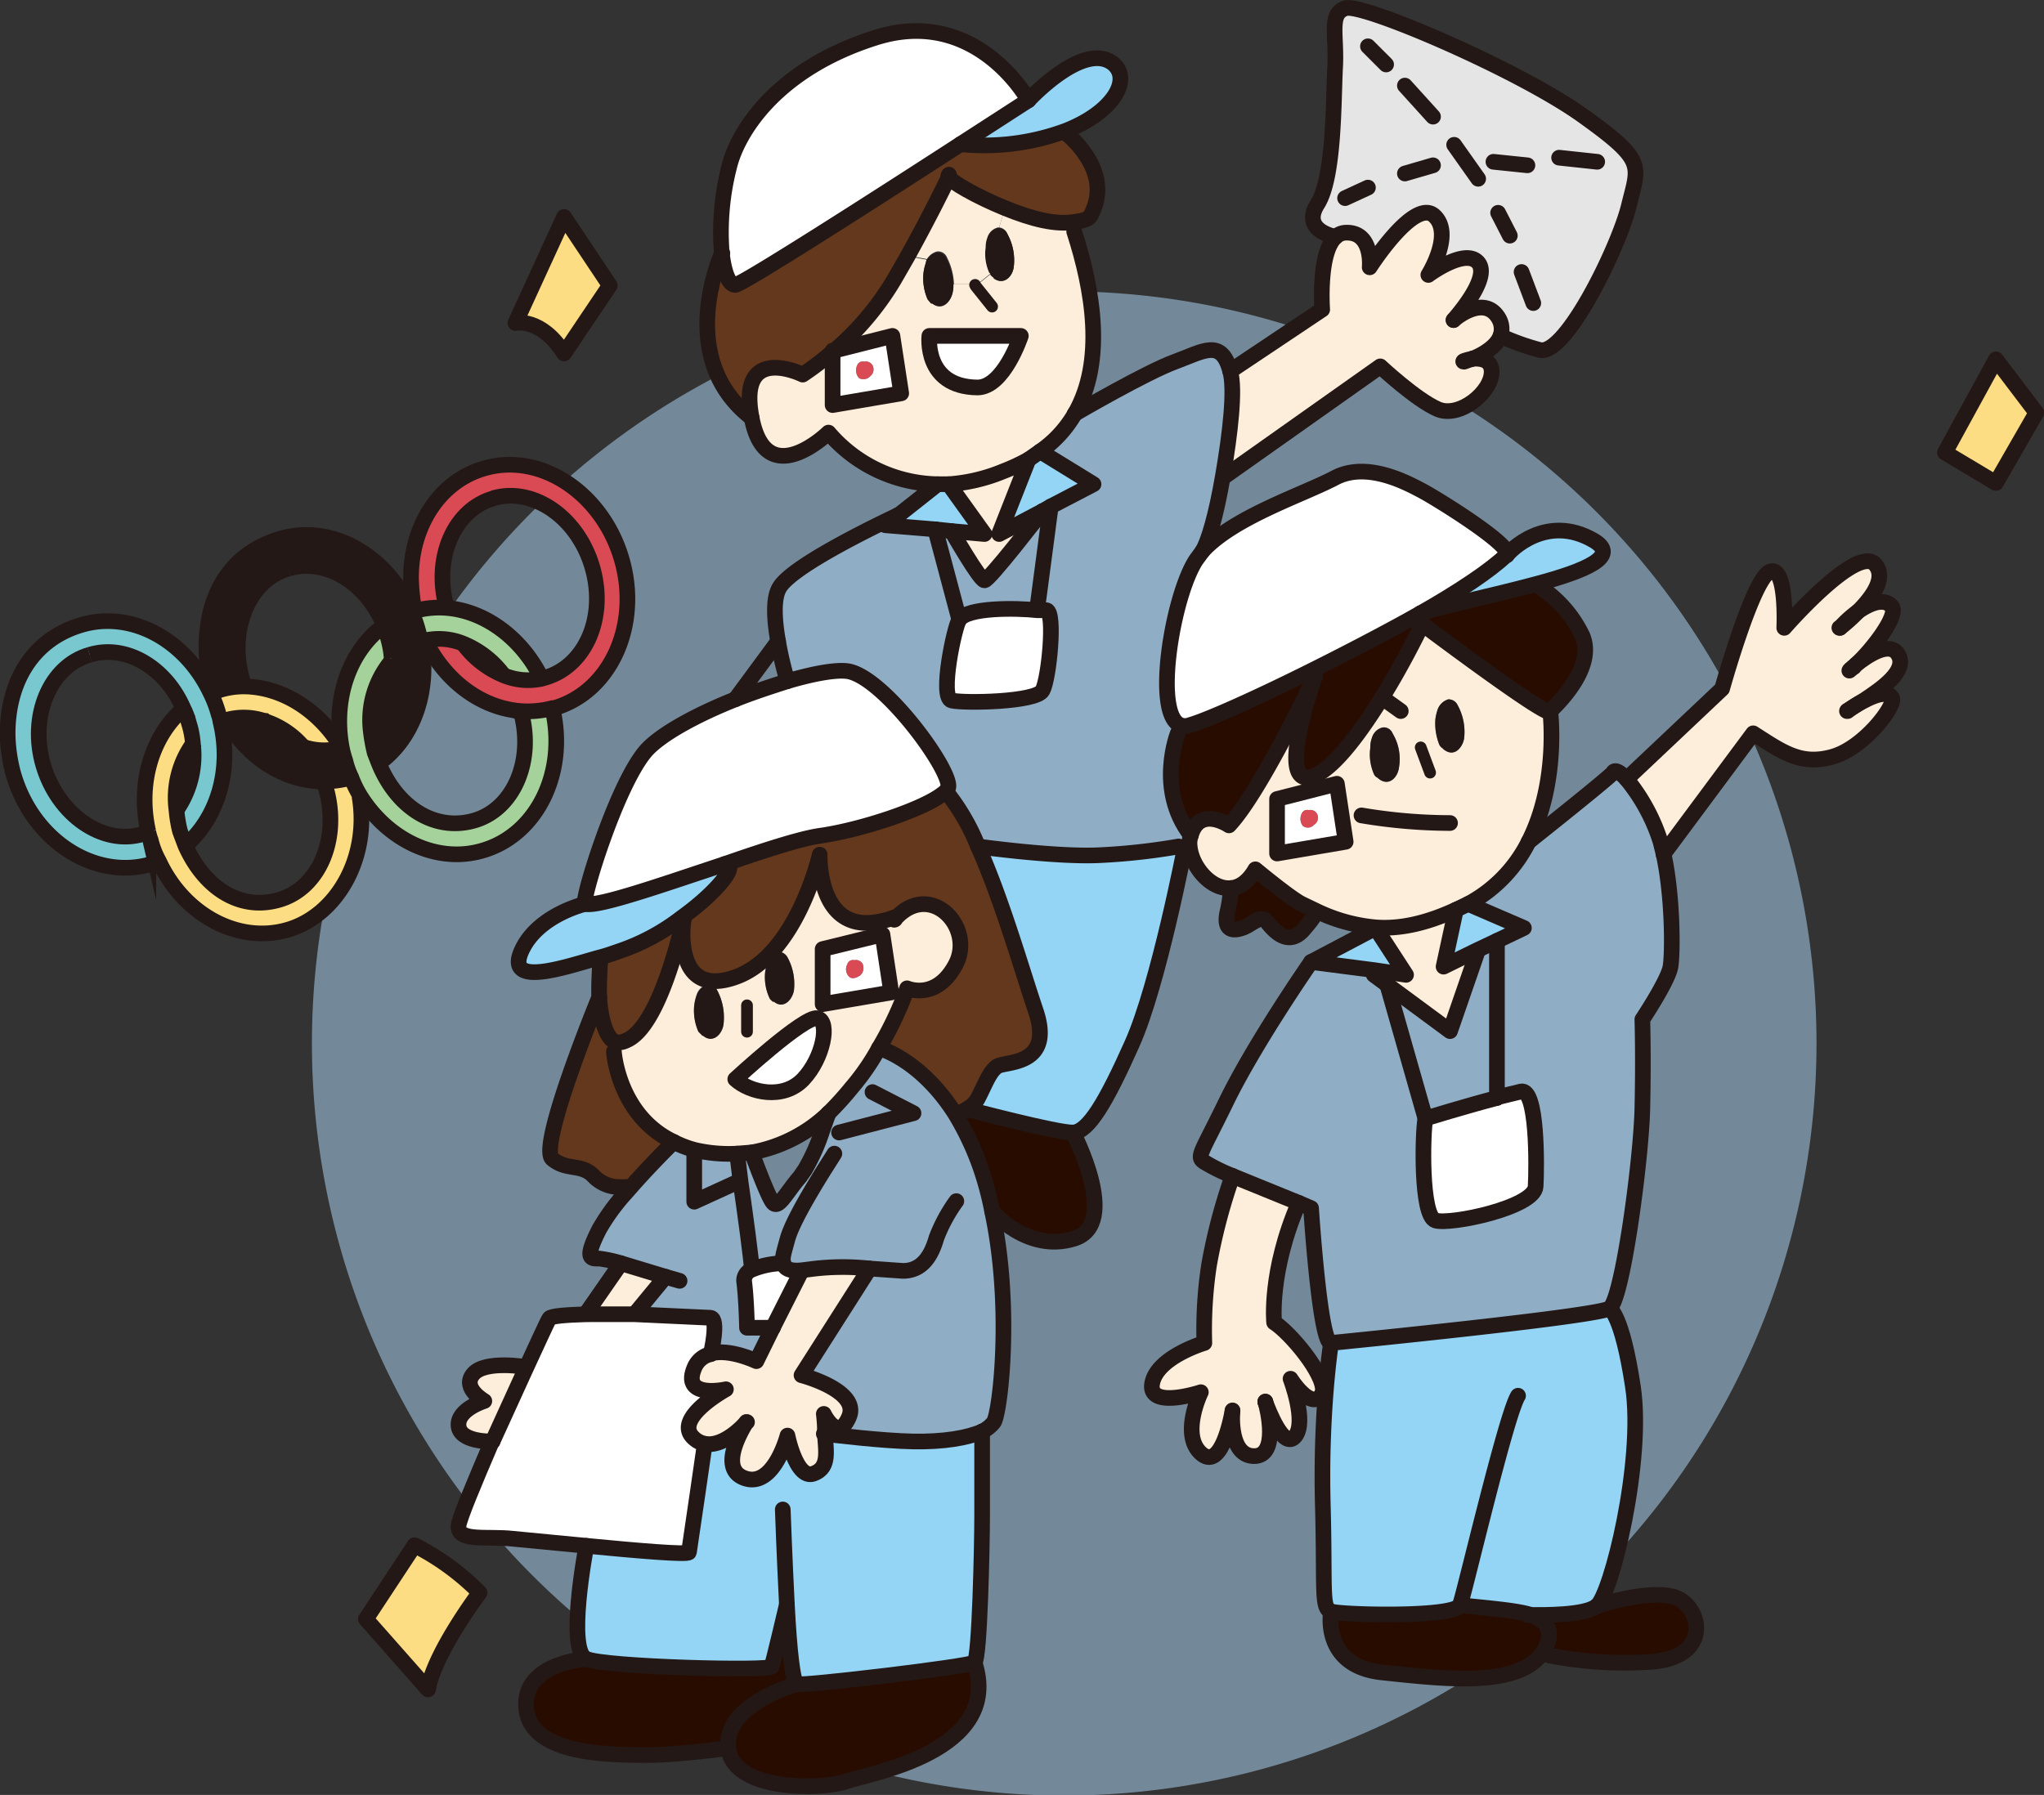 <svg xmlns="http://www.w3.org/2000/svg" viewBox="0 0 348.6 306.2">
  <rect x="0" y="0" width="348.6" height="306.2" fill="#333333" stroke="none"/>
  <defs>
    <style>
      .cls-1, .cls-6 {
        fill: #8faec6;
      }

      .cls-1 {
        opacity: 0.7;
      }

      .cls-2, .cls-3 {
        fill: #fddd83;
      }

      .cls-13, .cls-14, .cls-17, .cls-2 {
        stroke: #231815;
      }

      .cls-13, .cls-14, .cls-2 {
        stroke-linecap: round;
        stroke-linejoin: round;
      }

      .cls-13, .cls-17, .cls-2 {
        stroke-width: 2.67px;
      }

      .cls-4 {
        fill: #fdeddb;
      }

      .cls-5 {
        fill: #290c00;
      }

      .cls-7 {
        fill: #94d4f5;
      }

      .cls-8 {
        fill: #e5e5e6;
      }

      .cls-9 {
        fill: #fff;
      }

      .cls-10 {
        fill: #231815;
      }

      .cls-11 {
        fill: #da4a54;
      }

      .cls-12 {
        fill: #63381c;
      }

      .cls-13, .cls-14, .cls-17 {
        fill: none;
      }

      .cls-14 {
        stroke-width: 2px;
      }

      .cls-15 {
        fill: #a5d29b;
      }

      .cls-16 {
        fill: #79c8d0;
      }

      .cls-17 {
        stroke-miterlimit: 10;
      }
    </style>
  </defs>
  <g id="レイヤー_2" data-name="レイヤー 2">
    <g id="ボタン">
      <g>
        <path class="cls-1" d="M309.8,177.9A128.3,128.3,0,1,1,181.5,49.7,128.3,128.3,0,0,1,309.8,177.9Z"/>
        <g>
          <path class="cls-2" d="M96.2,37,87.9,55.1s4.4-1,8.3,5.2L104,48.7Z"/>
          <path class="cls-2" d="M70.7,263.6a43,43,0,0,1,11.1,8.1s-7.7,10.2-8.8,16.5l-10.6-12Z"/>
          <g>
            <g>
              <polygon class="cls-3" points="340.4 61.3 347.3 70.4 340.4 82.4 331.7 77.2 340.4 61.3"/>
              <path class="cls-4" d="M313.8,107.1a28.8,28.8,0,0,0,3.1-2.8c1.9-1.3,4.3-2.4,5.7-.9s-3.6,7.8-6.1,10l-.4.4c.2-.1.3-.3.4-.4,1.9-1.5,5.9-4.3,7.3-1.6s-2.8,5.6-5.8,7.6a15.2,15.2,0,0,0-2.9,1.8l2.9-1.8c1.9-1,4.1-1.7,4.7-.4s-4.8,8.5-10.2,10-8.5-.8-13.5-4l-15.3,20.6-.5-2a32.1,32.1,0,0,0-5.8-10.7l16.3-15.4s5.3-19,8.2-20,2.4,9.6,2.4,9.6S317,92.5,319.9,96.4c1.8,2.3-.7,5.6-3,7.9A19.9,19.9,0,0,0,313.8,107.1Zm1.8,7.1.5-.4Z"/>
              <path class="cls-5" d="M286.6,272.9c3.8,2.3,4.8,10-5.2,10.6a66,66,0,0,1-17.2-1.1h-1.4a3.8,3.8,0,0,0,.9-1.5c1.3-2.8-.1-4.4-2.6-5.3,2.2,0,9.1.1,11.2-1.5h0C272.8,273.8,282.8,270.6,286.6,272.9Z"/>
              <path class="cls-6" d="M283.7,145.6c1.6,7.2,1.4,17,1.2,19.3s-4.8,9-4.8,9,.1,6.3,0,15.2-3.5,32.7-5.6,34.1-45.7,5.8-47.5,5.9-3.4-23-3.4-23l-2.1-.9-11.3-4.6a31.6,31.6,0,0,1-4-1.9c-2.4-1.4-1.9-.6,2.9-10.7s14.5-23.9,14.5-23.9l10.8,1.4v.8l2.3,1.7,6.5,22.8c-.5,2.5-.8,16.6,1.7,17.4s16.9-2.2,17.1-5.8.3-16.8-2.5-16.2l-4.1,1V160.5l4.6-2.2-9.5-4.1a24.4,24.4,0,0,0,10.3-10.6s13.6-10.1,14.4-11.8,1.2-.1,2.3,1.1a32.1,32.1,0,0,1,5.8,10.7Z"/>
              <path class="cls-7" d="M249,273.8c-.8,2.2-20.3,1.7-22,1.1s-1-3.7-1.4-18.3a185.9,185.9,0,0,1,.5-19.2c.4-5,.9-8.3.9-8.3,1.8-.1,45.3-4.5,47.5-5.9,0,0,2.1.8,4,13.4s-3.7,35.5-6.2,37.4h0c-2.1,1.6-9,1.5-11.2,1.5C257.2,273.9,250.8,274.1,249,273.8Z"/>
              <path class="cls-8" d="M269.9,19.7c10.9,7.8,9.6,8.4,7.9,15.4S267,60.8,262.6,59.7a41.2,41.2,0,0,1-6.7-2.4,3.6,3.6,0,0,0-.3-3c-2.4-4.1-7.3-.1-7.7.3s6.3-7.2,4.2-9.8-8.5,2.1-8.5,2.1,4.4-7,1-10.1-11,8.8-11,8.8.6-6.2-4.2-5.9a2.6,2.6,0,0,0-1.6.7s-6-1-3.1-5.6,2.7-17.7,3-23.3-1.1-9.2,1.8-10.1S259,11.9,269.9,19.7Z"/>
              <path class="cls-7" d="M271.8,92.2c4.6,2.7-1.5,5.2-9.7,7.4s-15.3,3.6-19.8,5c6.5-3.7,11.9-7.3,14.6-9.9h.1C257.5,94,263.7,87.5,271.8,92.2Z"/>
              <path class="cls-5" d="M270,108.5c2.3,5.6-4.8,12.1-5.6,12.9s-21.8-15-21.8-15v.2l-2.7-.6,2.5-1.4h0c4.5-1.4,12.9-3.1,19.8-5v.2A20.6,20.6,0,0,1,270,108.5Z"/>
              <path class="cls-4" d="M235.7,119c3.5-5.7,6.2-11.2,6.8-12.4v-.2s21,15.8,21.8,15,1.5,12-3.7,22.2a24.4,24.4,0,0,1-10.3,10.6l-2.1,1c-5.4,2.5-9.9,3.3-13.7,3a29.2,29.2,0,0,1-10.3-2.9l-2.3-1.1c-2-1-7.9-5.9-7.9-5.9-1.2,2.1-2.7,3.1-4.2,3.2h0c-3.4.3-6.7-3.7-7-7.1a4,4,0,0,1,.2-1.9c1.5-5.1,6.5-1.7,6.5-1.7,5.2-5.5,14-24,14.7-25.5-.6,1.6-7,20.1,0,17C227.8,130.7,232.1,124.8,235.7,119Zm14,7a9.5,9.5,0,0,0-1.1-5.7,1.7,1.7,0,0,0-1.6-1,2.8,2.8,0,0,0-1.8,1.7,8.5,8.5,0,0,0-.4,1.7,9.7,9.7,0,0,0,.7,4.4,1.7,1.7,0,0,0,.6.6c.1.1.1.2.2.2C248,129.2,249.4,127.6,249.7,126Zm-11.1,4.9a8.5,8.5,0,0,0-1.1-5.8,1.6,1.6,0,0,0-1.7-1,2.5,2.5,0,0,0-1.8,1.7,4.8,4.8,0,0,0-.3,1.8,8.3,8.3,0,0,0,.6,4.4,1.2,1.2,0,0,0,.7.7c0,.1.1.1.2.2C236.9,134.2,238.4,132.6,238.6,130.9Zm-9.1,12.7-1.5-9.9-10.2,2.6v9.3Z"/>
              <path class="cls-5" d="M261.1,275.5c2.5.9,3.9,2.5,2.6,5.3a3.8,3.8,0,0,1-.9,1.5c-4.4,5.6-17.5,4-27.1,3s-8.7-10.4-8.7-10.4c1.7.6,21.2,1.1,22-1.1C250.8,274.1,257.2,273.9,261.1,275.5Z"/>
              <path class="cls-9" d="M259.4,186.2c2.8-.6,2.6,12.7,2.5,16.2s-14.6,6.6-17.1,5.8-2.2-14.9-1.7-17.4c0,0,7.2-2.2,12.2-3.5h0Z"/>
              <path class="cls-7" d="M259.9,158.3l-4.6,2.2-3.4,1.6-5.7,2.8,2.1-9.7,2.1-1Z"/>
              <path class="cls-9" d="M242.5,83.7c2.3,1.2,15.6,9.4,14.5,11h-.1c-2.7,2.6-8.1,6.2-14.6,9.9h0l-2.5,1.4c-5.1,2.8-10.7,5.7-15.9,8.3-9.6,4.8-18.1,8.6-21,9.4a2.2,2.2,0,0,1-1.6,0c-4.7-1.9-1.3-22.1,2.7-28.2l1.1-1.5c5.3-5.8,17.6-9.7,22.6-12.5S240.2,82.4,242.5,83.7Z"/>
              <path class="cls-4" d="M251.1,61.2c-1.1.2-1.9.5-1.4.5Zm-3.2-6.6c.4-.4,5.3-4.4,7.7-.3a3.6,3.6,0,0,1,.3,3c-.7,1.9-3.2,3.3-4.8,3.9,1.4-.1,3.2.1,3.3,2.1.1,3.6-5.5,8.1-9.2,6.5s-9.8-7.3-9.8-7.3L209.1,81.1h-.5c1.2-7,2.1-14.6,1.2-17.7l15.7-10.5s-.7-9.7,2.3-12.4a2.6,2.6,0,0,1,1.6-.7c4.8-.3,4.2,5.9,4.2,5.9s7.6-11.9,11-8.8-1,10.1-1,10.1,6.3-4.7,8.5-2.1S248.3,54.1,247.9,54.6Z"/>
              <path class="cls-6" d="M255.3,160.5v26.7h0c-5,1.3-12.2,3.5-12.2,3.5L236.6,168l10.7,7.9,4.7-13.6v-.2Z"/>
              <path class="cls-4" d="M251.9,162.1v.2l-4.7,13.6L236.6,168l-2.3-1.7v-.8l5.4.8-5.2-8h0c3.8.3,8.3-.5,13.7-3l-2.1,9.7Z"/>
              <path class="cls-10" d="M248.6,120.3a9.5,9.5,0,0,1,1.1,5.7c-.3,1.6-1.7,3.2-3.4,1.9-.1,0-.1-.1-.2-.2a1.7,1.7,0,0,1-.6-.6,9.7,9.7,0,0,1-.7-4.4,8.5,8.5,0,0,1,.4-1.7,2.8,2.8,0,0,1,1.8-1.7A1.7,1.7,0,0,1,248.6,120.3Z"/>
              <path class="cls-5" d="M224.3,115.2l-.4-.9c5.2-2.6,10.8-5.5,15.9-8.3l2.7.6c-.6,1.2-3.3,6.7-6.8,12.4s-7.9,11.7-11.4,13.3c-7,3.1-.6-15.4,0-17Z"/>
              <polygon class="cls-7" points="234.6 158.3 239.8 166.3 234.4 165.5 223.6 164.1 234.6 158.3"/>
              <path class="cls-10" d="M237.5,125.1a8.5,8.5,0,0,1,1.1,5.8c-.2,1.7-1.7,3.3-3.4,2-.1-.1-.2-.1-.2-.2a1.2,1.2,0,0,1-.7-.7,8.3,8.3,0,0,1-.6-4.4,4.8,4.8,0,0,1,.3-1.8,2.5,2.5,0,0,1,1.8-1.7A1.6,1.6,0,0,1,237.5,125.1Z"/>
              <path class="cls-9" d="M228,133.7l1.5,9.9-11.7,2v-9.3Zm-3.9,7a1.4,1.4,0,0,0,.5-1.9,1.3,1.3,0,0,0-1.4-.6,1,1,0,0,0-1.2.6,2,2,0,0,0,.2,2.1A1.4,1.4,0,0,0,224.1,140.7Z"/>
              <path class="cls-4" d="M215.8,239.1Zm0,.1c.4,1.3,2.3,9.3-1.9,9.3s-3.8-6.9-3.7-7.8c-.2,1-2,10.3-5.4,7.2s0-10.4,0-10.4-9,3-8.3-1.5,8.9-6.9,8.9-6.9a73.2,73.2,0,0,1,.8-13.3,96.6,96.6,0,0,1,4-15.2l11.3,4.6c-5.1,11.8-4.2,20.4-4.2,20.4,2.7,1.7,8.7,8.8,8.3,11.8l-.3.7c-1.9,2.4-5.2-2.9-5.2-2.9s3,7,.8,9.8S216.3,240.4,215.8,239.2Z"/>
              <path class="cls-11" d="M224.6,138.8a1.4,1.4,0,0,1-.5,1.9,1.4,1.4,0,0,1-1.9.2,2,2,0,0,1-.2-2.1,1,1,0,0,1,1.2-.6A1.3,1.3,0,0,1,224.6,138.8Z"/>
              <path class="cls-5" d="M224.3,115.2h0c-.7,1.5-9.5,20-14.7,25.5,0,0-5-3.4-6.5,1.7-6.1-7.9-2.2-17.5-2.2-17.5l.4-1.3a2.2,2.2,0,0,0,1.6,0c2.9-.8,11.4-4.6,21-9.4Z"/>
              <path class="cls-5" d="M224.1,155.7c.1.1.2.6-1.8,2.9s-5.1.1-6.2-1.3-2.5.3-4.2,1-3.2.4-2.6-2.6a21.6,21.6,0,0,0,.6-4.2h0c1.5-.1,3-1.1,4.2-3.2,0,0,5.9,4.9,7.9,5.9l2.3,1.1Z"/>
              <path class="cls-6" d="M209.8,63.3c.9,3.1,0,10.7-1.2,17.7s-2.5,11.3-3.5,13h0L204,95.5c-4,6.1-7.4,26.3-2.7,28.2l-.4,1.3s-3.9,9.6,2.2,17.5a4,4,0,0,0-.2,1.9H201a107.8,107.8,0,0,1-13.8,1.5c-7.5.3-20.4-1.5-20.4-1.5a36.6,36.6,0,0,0-5-8.8l-1-.2a2.6,2.6,0,0,0,.9-1c.9-2.6-10.9-18.9-17.1-19.9-2-.3-5.9.4-10.3,1.7a57.4,57.4,0,0,1-1.6-6.8c-.6-3.4-.9-7.2.2-9.1,2.2-4,19.2-11.9,20.2-12.4L151,89.6l8.5.7h0l4.1,15.4c-.8,1.1-3.4,13.3-1.3,13.8s14.4.3,15.5-1.7,2.2-13.3.7-13.7h-1.6v-.2l2.3-17.4,7.3-3.8L177.4,77a19.8,19.8,0,0,0,5.9-6.4h0c.5-.3,12.2-7.1,17.1-8.9S208.3,57.7,209.8,63.3Z"/>
              <path class="cls-7" d="M201,144.4h1.1s-4.5,23.5-9,33.6-7.5,15.1-10.1,15.2-18.1-4-18.1-4a4.8,4.8,0,0,0,1.8-1.7c1.2-2.2,2-4.7,3.4-5.6s9.8,0,6.5-9.6c-2.3-6.8-5.8-19-9.8-27.9,0,0,12.9,1.8,20.4,1.5A107.8,107.8,0,0,0,201,144.4Z"/>
              <path class="cls-7" d="M189.9,10.9c3.1,2.7,0,8.2-8.1,11.4a40.2,40.2,0,0,1-18,2.3l11.6-7.5S184.9,6.8,189.9,10.9Z"/>
              <path class="cls-12" d="M182,22.9s7.4,5.8,4.5,12.8c-.6,1.4-1.8,2-3.5,2.2s-7.5-.8-11.6-2.4-9.2-4.5-9.6-5.3.1-.5,0-.3a.2.2,0,0,0,0,.3c-.6,1.3-3.4,7-7,13.5l-2.3,4a48.2,48.2,0,0,1-10.2,12.1H142V60a49.1,49.1,0,0,1-5.1,3.9s-11.2-5.4-8.7,7.4c-13.1-10.1-5.3-27.5-5.1-28.1.4,3.3,1.2,5.4,2.3,5.4s23.9-14.6,38.4-24a40.2,40.2,0,0,0,18-2.3Z"/>
              <path class="cls-7" d="M186.5,82.6l-7.3,3.8-1.4.8h0l-7.4,3.9,5-12.7,2-1.4Z"/>
              <path class="cls-5" d="M183,193.2s8.2,15.6.2,18.1-14-4.7-14-4.7a54.2,54.2,0,0,0-1.9-7.2,48.6,48.6,0,0,0-4.4-9.4h.2a4.5,4.5,0,0,0,1.8-.7S180.3,193.4,183,193.2Z"/>
              <path class="cls-4" d="M166.4,48.8l2.5-2a1.2,1.2,0,0,0,.5.5c0,.1.1.1.1.2,1.7,1.2,3.2-.3,3.4-2a9.3,9.3,0,0,0-1.1-5.6,1.7,1.7,0,0,0-1.4-1.1l1-3.3c4.1,1.6,8.6,2.8,11.6,2.4l.2,1.6c3.2,9.9,5.3,22.1.1,31.1h0a19.8,19.8,0,0,1-5.9,6.4l-2,1.4a34.5,34.5,0,0,1-4.3,2,29.6,29.6,0,0,1-9.3,2.2h-1.9a25,25,0,0,1-18.6-8.8s-10.6,10.4-13.1-2.5,8.7-7.4,8.7-7.4A49.1,49.1,0,0,0,142,60v9.1l11.7-2-1.5-9.8-9.9,2.5a48.2,48.2,0,0,0,10.2-12.1l2.3-4,3.2.6c0,.2-.1.3-.1.5a8.5,8.5,0,0,0-.4,1.7,8.9,8.9,0,0,0,.7,4.5l.6.7h.2c1.7,1.3,3.2-.3,3.5-2a4.9,4.9,0,0,0,.1-1.2h3.7Zm7.7,8.5H158.5s-1,8.7,8.2,8.8C171.2,66.1,174.1,57.3,174.1,57.3Z"/>
              <path class="cls-6" d="M177.8,87.2l1.4-.8-2.3,17.4v.2c-3.6-.3-11.9-.4-13.3,1.7l-4.1-15.4,2.8.3s4.8,8.4,5.6,8.4,9.5-11.3,9.9-11.8Z"/>
              <path class="cls-9" d="M178.5,104.1c1.5.4.4,11.7-.7,13.7s-13.3,2.2-15.5,1.7.5-12.7,1.3-13.8,9.7-2,13.3-1.7Z"/>
              <path class="cls-4" d="M170.4,91.1l7.4-3.9c-.4.5-9.1,11.8-9.9,11.8s-5.6-8.4-5.6-8.4l5.6.5-6.1-8.5h0a29.6,29.6,0,0,0,9.3-2.2,34.5,34.5,0,0,0,4.3-2Z"/>
              <path class="cls-12" d="M176.6,172.3c3.3,9.6-5.1,8.7-6.5,9.6s-2.2,3.4-3.4,5.6a4.8,4.8,0,0,1-1.8,1.7,4.5,4.5,0,0,1-1.8.7h-.2c-6-9.4-13-11.2-13-11.2a60.3,60.3,0,0,0,4.3-8.8l.5-1.4s4.8,2.3,8.3-4.1-4.3-14.4-10.3-7.8h-.2a13.6,13.6,0,0,1-2.5.7c-10.7,2.2-10.2-11.4-10.2-11.4s-3.5,17.2-14.4,20.9-9-9-8.8-9.9h0l-.3-.3c6-4.3,9.9-9.2,7.3-9.1,6.6-2.3,12.8-4.3,16.1-4.8,7.2-1,17.9-4.6,21.1-7.2l1,.2a36.6,36.6,0,0,1,5,8.8C170.8,153.3,174.3,165.5,176.6,172.3Z"/>
              <path class="cls-9" d="M158.5,57.3h15.6s-2.9,8.8-7.4,8.8C157.5,66,158.5,57.3,158.5,57.3Z"/>
              <path class="cls-10" d="M171.8,39.9a9.3,9.3,0,0,1,1.1,5.6c-.2,1.7-1.7,3.2-3.4,2,0-.1-.1-.1-.1-.2a1.2,1.2,0,0,1-.5-.5l-.2-.2a7.9,7.9,0,0,1-.6-4.3,4.7,4.7,0,0,1,.3-1.7,2.5,2.5,0,0,1,1.8-1.7h.2A1.7,1.7,0,0,1,171.8,39.9Z"/>
              <path class="cls-4" d="M171.4,35.5l-1,3.3h-.2a2.5,2.5,0,0,0-1.8,1.7,4.7,4.7,0,0,0-.3,1.7,7.9,7.9,0,0,0,.6,4.3l.2.2-2.5,2v-.2h-3.7a10.9,10.9,0,0,0-1.2-4.6,1.6,1.6,0,0,0-1.7-1,2.8,2.8,0,0,0-1.7,1.3l-3.2-.6c3.6-6.5,6.4-12.2,7-13.5C162.2,31,166.5,33.5,171.4,35.5Z"/>
              <path class="cls-6" d="M148.3,216.4a41.9,41.9,0,0,0-10,.1l-1.6.2c-2,.2-2.9-.2-3.1-1.2s.1-2.2.7-4.1,4-8.2,6.1-11.6l-3.1-.3a34,34,0,0,0,2.9-6.5l2.9.2,12.7-3.3-7-3.6-3.6-.7a39.6,39.6,0,0,0,4.7-6.8s7,1.8,13,11.2a48.6,48.6,0,0,1,4.4,9.4,54.2,54.2,0,0,1,1.9,7.2c3.5,16.3,1.4,34.2.3,36a5.6,5.6,0,0,1-2,1.6h0c-2.5,1.1-6.6,1.8-11.8,1.7s-13.6-1.1-15-1.3a28.6,28.6,0,0,0-.2-3.4s2.4,5,4.3.5-8.1-7.1-8.1-7.1Z"/>
              <path class="cls-7" d="M161.8,82.6l6.1,8.5-5.6-.5-2.8-.3h0l-8.5-.7,2.1-1.7h.1l6.7-5.3h1.9Z"/>
              <path class="cls-7" d="M134.2,273.7s-2.3,9.9-2.6,10.6-28.1,0-31.6-1.3-.1-18.7,0-19.3c8.3.8,17.4,1.6,17.5,1.1s2.7-18.5,2.7-18.5c3.3.6,6.8-3.3,7.1-3.7s-5.1,8-.2,9.6,7.2-7.3,7.2-7.3,1.5,7.5,4.4,6.5,2.1-4,2-6.8c1.4.2,8.4,1.1,15,1.3s9.3-.6,11.8-1.7v14.4c0,4.8-.4,24.2-1.3,25s-28.7,4.5-30.3,3.7S134.6,280.5,134.2,273.7Z"/>
              <path class="cls-5" d="M166.2,283.6c5,15.3-18,18.9-21.9,20.3s-19.4,1.7-20.1-5.7,11.7-10.9,11.7-10.9C137.5,288.1,165.3,284.3,166.2,283.6Z"/>
              <path class="cls-9" d="M123.1,43.2a44.9,44.9,0,0,1,1.3-14.9c1.4-5.6,7.9-16.6,25-21.9s26,10.7,26,10.7l-11.6,7.5c-14.5,9.4-36.7,24-38.4,24S123.5,46.5,123.1,43.2Z"/>
              <path class="cls-4" d="M152.7,156.7c6-6.6,13.6,1.5,10.3,7.8s-8.3,4.1-8.3,4.1l-.5,1.4-2.2-.7-1.5-9.9h0l-.5-2.1a13.6,13.6,0,0,0,2.5-.7Z"/>
              <path class="cls-10" d="M162.6,48.6a4.9,4.9,0,0,1-.1,1.2c-.3,1.7-1.8,3.3-3.5,2h-.2l-.6-.7a8.9,8.9,0,0,1-.7-4.5,8.5,8.5,0,0,1,.4-1.7c0-.2.1-.3.1-.5a2.8,2.8,0,0,1,1.7-1.3,1.6,1.6,0,0,1,1.7,1A10.9,10.9,0,0,1,162.6,48.6Z"/>
              <path class="cls-9" d="M125.4,119.3c3-1.2,6.1-2.2,8.9-3.1,4.4-1.3,8.3-2,10.3-1.7,6.2,1,18,17.3,17.1,19.9a2.6,2.6,0,0,1-.9,1c-3.2,2.6-13.9,6.2-21.1,7.2-3.3.5-9.5,2.5-16.1,4.8-10.3,3.4-21.6,7.4-23.8,6.8s5.1-19.6,10.1-25.8C112.2,125.5,118.6,122,125.4,119.3Z"/>
              <path class="cls-6" d="M155.8,189.9l-12.7,3.3-2.9-.2,1.1-3.1h0a52.2,52.2,0,0,0,3.9-4.3l3.6.7Z"/>
              <path class="cls-4" d="M152,169.3l2.2.7a60.3,60.3,0,0,1-4.3,8.8,39.6,39.6,0,0,1-4.7,6.8,52.2,52.2,0,0,1-3.9,4.3h0a25.4,25.4,0,0,1-13.1,6.7l-2.5.2a25.8,25.8,0,0,1-7.1-.6,17.8,17.8,0,0,1-3.7-1.4c-9.5-4.5-10.2-15.4-10.2-15.4l.4-1.6a2.9,2.9,0,0,0,1.7-.3c5.8-2.4,9.5-19.6,9.8-20.6-.2.9-1.7,13.6,8.8,9.9s14.4-20.9,14.4-20.9-.5,13.6,10.2,11.4l.5,2.1-10.2,2.5v9.4Zm-15,14.8c3.4-3.6,4.5-10,2.4-10.4s-14,10.4-14,10.4C127.9,186.4,133.6,187.7,137,184.1ZM135.4,169a9.5,9.5,0,0,0-1.1-5.7,1.8,1.8,0,0,0-1.7-1,3.3,3.3,0,0,0-1.8,1.7l-.3,1.7a8.4,8.4,0,0,0,.7,4.4c.1.3.4.5.6.7h.2C133.6,172.2,135.1,170.6,135.4,169Zm-12,5.7a9.9,9.9,0,0,0-1.1-5.8,1.8,1.8,0,0,0-1.7-1,2.7,2.7,0,0,0-1.8,1.8,8.5,8.5,0,0,0-.4,1.7,8.9,8.9,0,0,0,.7,4.5l.7.7h.1C121.6,178.1,123.2,176.4,123.4,174.7Z"/>
              <path class="cls-9" d="M152.2,57.3l1.5,9.8-11.7,2V60l.3-.2Zm-3.8,6.9a1.5,1.5,0,0,0,.4-1.9,1.3,1.3,0,0,0-1.4-.6,1,1,0,0,0-1.2.6,2,2,0,0,0,.3,2.2A1.6,1.6,0,0,0,148.4,64.2Z"/>
              <path class="cls-9" d="M150.5,159.4l1.5,9.9-11.7,2v-9.4l10.2-2.5Zm-3.8,7a1.7,1.7,0,0,0,.4-2,1.3,1.3,0,0,0-1.4-.6,1,1,0,0,0-1.2.7,1.8,1.8,0,0,0,.3,2.1C145.3,167.1,146.1,166.8,146.7,166.4Z"/>
              <path class="cls-11" d="M148.8,62.3a1.5,1.5,0,0,1-.4,1.9,1.6,1.6,0,0,1-1.9.3,2,2,0,0,1-.3-2.2,1,1,0,0,1,1.2-.6A1.3,1.3,0,0,1,148.8,62.3Z"/>
              <path class="cls-4" d="M127.3,242.6c-.3.4-3.8,4.3-7.1,3.7a3.8,3.8,0,0,1-1.8-.9c-3.9-3.3,5.4-8.4,5.4-8.4s-7.6,1.7-5.4-3.6a3.9,3.9,0,0,1,2.8-2.4h0c3.2-.9,7.8,1.3,7.8,1.3l2.8-5.7h0l4.9-9.7h0l1.6-.2a41.9,41.9,0,0,1,10-.1l-11.6,18.2s10,2.6,8.1,7.1-4.3-.5-4.3-.5a28.6,28.6,0,0,1,.2,3.4c.1,2.8-.2,6.3-2,6.8s-4.4-6.5-4.4-6.5-2.1,9-7.2,7.3S126.9,243.3,127.3,242.6Z"/>
              <path class="cls-11" d="M147.1,164.4a1.7,1.7,0,0,1-.4,2c-.6.4-1.4.7-1.9.2a1.8,1.8,0,0,1-.3-2.1,1,1,0,0,1,1.2-.7A1.3,1.3,0,0,1,147.1,164.4Z"/>
              <path class="cls-6" d="M137.3,199.5l3.1.3c-2.1,3.4-5.3,8.7-6.1,11.6s-.9,3.2-.7,4.1a14.6,14.6,0,0,0-5.4,1.1v-.2c0-1.1-1.1-9.3-1.9-14.8-.3-2.7-.6-4.8-.6-4.8l2.5-.2s2.5,6.9,3.5,8.4,2.2-1.3,4.7-4.2Z"/>
              <path class="cls-9" d="M139.4,173.7c2.1.4,1,6.8-2.4,10.4s-9.1,2.3-11.6,0C125.4,184.1,137.2,173.2,139.4,173.7Z"/>
              <path class="cls-9" d="M136.7,216.7h0l-4.9,9.7h-4.4s-.1-5-.5-8a2,2,0,0,1,1.3-1.9,14.6,14.6,0,0,1,5.4-1.1C133.8,216.5,134.7,216.9,136.7,216.7Z"/>
              <path class="cls-10" d="M134.3,163.3a9.5,9.5,0,0,1,1.1,5.7c-.3,1.6-1.8,3.2-3.4,1.9h-.2c-.2-.2-.5-.4-.6-.7a8.4,8.4,0,0,1-.7-4.4l.3-1.7a3.3,3.3,0,0,1,1.8-1.7A1.8,1.8,0,0,1,134.3,163.3Z"/>
              <path class="cls-5" d="M134.2,273.7c.4,6.8,1,13.2,1.7,13.6s-12.5,3.4-11.7,10.9c0,0-9.1,1.4-14.8,1.2s-19.7,0-19.7-8.7c0-7.1,10.3-7.7,10.3-7.7,3.5,1.3,31.3,2.1,31.6,1.3S134.2,273.7,134.2,273.7Z"/>
              <path class="cls-6" d="M113.5,217.8l-7.6-2.3a22.7,22.7,0,0,0-3.7-.8c-1.3,0-2.7.3,0-5a35.3,35.3,0,0,1,4.7-6.4c3.7-4.3,8-8.5,8-8.5a17.8,17.8,0,0,0,3.7,1.4l-.2.6V205l7-3.2.9-.2c.8,5.5,1.9,13.7,1.9,14.8v.2a2,2,0,0,0-1.3,1.9c.4,3,.5,8,.5,8h4.4l-2.8,5.7s-4.6-2.2-7.8-1.3c.1-.2,1.4-6,0-6.2l-12.9-.6Z"/>
              <path class="cls-6" d="M126.3,201.6l-.9.2-7,3.2v-8.2l.2-.6a25.8,25.8,0,0,0,7.1.6S126,198.9,126.3,201.6Z"/>
              <path class="cls-7" d="M123.6,147.4c2.6-.1-1.3,4.8-7.3,9.1a36.5,36.5,0,0,1-10.8,5.8c-.6.2-1.9.7-3.5,1.1-5.7,1.6-15.2,3.8-13.1-1.1s10.9-8.1,10.9-8.1C102,154.8,113.3,150.8,123.6,147.4Z"/>
              <path class="cls-10" d="M122.3,168.9a9.9,9.9,0,0,1,1.1,5.8c-.2,1.7-1.8,3.4-3.5,2h-.1l-.7-.7a8.9,8.9,0,0,1-.7-4.5,8.5,8.5,0,0,1,.4-1.7,2.7,2.7,0,0,1,1.8-1.8A1.8,1.8,0,0,1,122.3,168.9Z"/>
              <path class="cls-9" d="M100,263.7l-12.5-1.2c-4.3-.5-9.5.6-9.3-2.2.1-1.2,2.7-7.4,5.7-14.4H84l5.7-12.7c2.1-4.5,3.7-8,4-8.5s2.9-.6,6.3-.7h8.3l12.9.6c1.4.2.1,6,0,6.2h0a3.9,3.9,0,0,0-2.8,2.4c-2.2,5.3,5.4,3.6,5.4,3.6s-9.3,5.1-5.4,8.4a3.8,3.8,0,0,0,1.8.9s-2.7,17.7-2.7,18.5S108.3,264.5,100,263.7Z"/>
              <path class="cls-12" d="M102.3,164.6l-.3-1.2c1.6-.4,2.9-.9,3.5-1.1a36.5,36.5,0,0,0,10.8-5.8l.3.3h0c-.3,1-4,18.2-9.8,20.6a2.9,2.9,0,0,1-1.7.3c-2.1-.6-2.7-4.2-2.9-7.7S102.3,165.7,102.3,164.6Z"/>
              <path class="cls-4" d="M113.5,217.8l-5.2,6.3H100l5.9-8.5Z"/>
              <path class="cls-12" d="M105.8,202.5h0a6.1,6.1,0,0,1-4.5-1.8c-2.1-2.3-4.6-.8-7.1-3s8-27.6,8-27.6h0c.2,3.5.8,7.1,2.9,7.7l-.4,1.6s.7,10.9,10.2,15.4c0,0-4.3,4.2-8,8.5Z"/>
              <path class="cls-4" d="M80.7,234.4c2-2.4,9-1.2,9-1.2L84,245.9h-.1c-.3,0-5.5,0-5.7-2.7s4.4-4.2,4.4-4.2S77.8,237.8,80.7,234.4Z"/>
            </g>
            <g>
              <path class="cls-13" d="M141.3,189.9a25.4,25.4,0,0,1-13.1,6.7l-2.5.2a25.8,25.8,0,0,1-7.1-.6,17.8,17.8,0,0,1-3.7-1.4c-9.5-4.5-10.2-15.4-10.2-15.4"/>
              <path class="cls-13" d="M152.5,156.9a.2.2,0,0,0,.2-.2c6-6.6,13.6,1.5,10.3,7.8s-8.3,4.1-8.3,4.1l-.5,1.4a60.3,60.3,0,0,1-4.3,8.8,39.6,39.6,0,0,1-4.7,6.8,52.2,52.2,0,0,1-3.9,4.3"/>
              <path class="cls-13" d="M116.6,156.8h0c-.2.9-1.7,13.6,8.8,9.9s14.4-20.9,14.4-20.9-.5,13.6,10.2,11.4a13.6,13.6,0,0,0,2.5-.7"/>
              <path class="cls-13" d="M102.4,163.8a4.5,4.5,0,0,1-.1.8c0,1.1-.2,3.3-.1,5.5s.8,7.1,2.9,7.7a2.9,2.9,0,0,0,1.7-.3c5.8-2.4,9.5-19.6,9.8-20.6"/>
              <path class="cls-13" d="M125.4,184.1s11.8-10.9,14-10.4,1,6.8-2.4,10.4S127.9,186.4,125.4,184.1Z"/>
              <line class="cls-14" x1="127.4" y1="171.5" x2="127.4" y2="176"/>
              <path class="cls-13" d="M102.2,170.1s-10.5,25.5-8,27.6,5,.7,7.1,3a6.1,6.1,0,0,0,4.5,1.8h1"/>
              <path class="cls-13" d="M114.9,194.8s-4.3,4.2-8,8.5a35.3,35.3,0,0,0-4.7,6.4c-2.7,5.3-1.3,5,0,5a22.7,22.7,0,0,1,3.7.8l7.6,2.3,2.4.7"/>
              <path class="cls-13" d="M142.3,196.8l-1.9,3c-2.1,3.4-5.3,8.7-6.1,11.6s-.9,3.2-.7,4.1,1.1,1.4,3.1,1.2l1.6-.2a41.9,41.9,0,0,1,10-.1l5.7.4c3.4,0,4.9-2.8,5.7-5.6a27.2,27.2,0,0,1,3.4-6.3"/>
              <path class="cls-13" d="M167.5,244.2c-2.5,1.1-6.6,1.8-11.8,1.7s-13.6-1.1-15-1.3h-.2"/>
              <path class="cls-13" d="M149.9,178.8s7,1.8,13,11.2a48.6,48.6,0,0,1,4.4,9.4,54.2,54.2,0,0,1,1.9,7.2c3.5,16.3,1.4,34.2.3,36a5.6,5.6,0,0,1-2,1.6"/>
              <polyline class="cls-13" points="118.4 196.8 118.4 205 125.4 201.8"/>
              <path class="cls-13" d="M128.2,196.6s2.5,6.9,3.5,8.4,2.2-1.3,4.7-4.2l.9-1.3a34,34,0,0,0,2.9-6.5l1.1-3.1h0"/>
              <polyline class="cls-13" points="148.8 186.3 155.8 189.9 143.1 193.2"/>
              <path class="cls-13" d="M127.4,242.6h-.1c-.4.7-5.1,8-.2,9.6s7.2-7.3,7.2-7.3,1.5,7.5,4.4,6.5,2.1-4,2-6.8a28.6,28.6,0,0,0-.2-3.4s2.4,5,4.3.5-8.1-7.1-8.1-7.1l11.6-18.2"/>
              <path class="cls-13" d="M121.2,231a3.9,3.9,0,0,0-2.8,2.4c-2.2,5.3,5.4,3.6,5.4,3.6s-9.3,5.1-5.4,8.4a3.8,3.8,0,0,0,1.8.9c3.3.6,6.8-3.3,7.1-3.7"/>
              <path class="cls-13" d="M131.8,226.5l-2.8,5.7s-4.6-2.2-7.8-1.3"/>
              <line class="cls-13" x1="136.7" y1="216.8" x2="131.8" y2="226.5"/>
              <path class="cls-13" d="M83.9,245.9c-3,7-5.6,13.2-5.7,14.4-.2,2.8,5,1.7,9.3,2.2l12.5,1.2c8.3.8,17.4,1.6,17.5,1.1s2.7-18.5,2.7-18.5"/>
              <path class="cls-13" d="M121.2,231h0c.1-.2,1.4-6,0-6.2l-12.9-.6H100c-3.4.1-6,.3-6.3.7s-1.9,4-4,8.5L84,245.9"/>
              <line class="cls-13" x1="105.9" y1="215.5" x2="100" y2="224"/>
              <line class="cls-13" x1="113.5" y1="217.8" x2="108.3" y2="224.1"/>
              <path class="cls-13" d="M89.7,233.2s-7-1.2-9,1.2,1.9,4.6,1.9,4.6-4.6,1.4-4.4,4.2,5.4,2.7,5.7,2.7H84"/>
              <path class="cls-13" d="M100,263.7h0c-.1.6-3.4,17.9,0,19.3s31.3,2.1,31.6,1.3,2.6-10.6,2.6-10.6"/>
              <path class="cls-13" d="M133.5,257.5s.3,8.4.7,16.2,1,13.2,1.7,13.6,29.4-3,30.3-3.7,1.3-20.2,1.3-25V244.2h0"/>
              <path class="cls-13" d="M135.9,287.3s-12.5,3.4-11.7,10.9,16.2,7.1,20.1,5.7,26.9-5,21.9-20.3"/>
              <path class="cls-13" d="M100,283s-10.3.6-10.3,7.7c0,8.7,14,8.6,19.7,8.7s14.8-1.2,14.8-1.2"/>
              <path class="cls-13" d="M99.8,154.2c-.8-.2,5.1-19.6,10.1-25.8,2.3-2.9,8.7-6.4,15.5-9.1,3-1.2,6.1-2.2,8.9-3.1,4.4-1.3,8.3-2,10.3-1.7,6.2,1,18,17.3,17.1,19.9a2.6,2.6,0,0,1-.9,1c-3.2,2.6-13.9,6.2-21.1,7.2-3.3.5-9.5,2.5-16.1,4.8C113.3,150.8,102,154.8,99.8,154.2Z"/>
              <path class="cls-13" d="M99.8,154.2s-8.2,1.9-10.9,8.1,7.4,2.7,13.1,1.1c1.6-.4,2.9-.9,3.5-1.1a36.5,36.5,0,0,0,10.8-5.8c6-4.3,9.9-9.2,7.3-9.1"/>
              <path class="cls-13" d="M163.1,189.9a4.5,4.5,0,0,0,1.8-.7,4.8,4.8,0,0,0,1.8-1.7c1.2-2.2,2-4.7,3.4-5.6s9.8,0,6.5-9.6c-2.3-6.8-5.8-19-9.8-27.9a36.6,36.6,0,0,0-5-8.8"/>
              <path class="cls-13" d="M125.7,196.8s.3,2.1.6,4.8c.8,5.5,1.9,13.7,1.9,14.8"/>
              <path class="cls-13" d="M133.6,215.5h0a14.6,14.6,0,0,0-5.4,1.1,2,2,0,0,0-1.3,1.9c.4,3,.5,8,.5,8h4.4"/>
              <path class="cls-13" d="M224.3,115.3c-.6,1.6-7,20.1,0,17,3.5-1.6,7.8-7.5,11.4-13.3s6.2-11.2,6.8-12.4v-.2s21,15.8,21.8,15,7.9-7.3,5.6-12.9a20.6,20.6,0,0,0-7.8-8.7"/>
              <path class="cls-13" d="M224.3,115.2h0"/>
              <path class="cls-13" d="M224.3,115.2h0"/>
              <path class="cls-13" d="M209.9,151.5c-3.4.3-6.7-3.7-7-7.1a4,4,0,0,1,.2-1.9c1.5-5.1,6.5-1.7,6.5-1.7,5.2-5.5,14-24,14.7-25.5"/>
              <path class="cls-13" d="M264.4,121.4s1.5,12-3.7,22.2a24.4,24.4,0,0,1-10.3,10.6l-2.1,1c-5.4,2.5-9.9,3.3-13.7,3a29.2,29.2,0,0,1-10.3-2.9l-2.3-1.1c-2-1-7.9-5.9-7.9-5.9-1.2,2.1-2.7,3.1-4.2,3.2"/>
              <path class="cls-13" d="M200.9,125s-3.9,9.6,2.2,17.5"/>
              <path class="cls-13" d="M209.9,151.5h0a21.6,21.6,0,0,1-.6,4.2c-.6,3,.9,3.2,2.6,2.6s3.1-2.4,4.2-1,3.6,4.3,6.2,1.3,1.9-2.8,1.8-2.9H224"/>
              <path class="cls-13" d="M242.3,104.6c6.5-3.7,11.9-7.3,14.6-9.9"/>
              <path class="cls-13" d="M257,94.7c1.1-1.6-12.2-9.8-14.5-11s-9.3-5.1-14.8-2.2S210.4,88.2,205.1,94L204,95.5c-4,6.1-7.4,26.3-2.7,28.2a2.2,2.2,0,0,0,1.6,0c2.9-.8,11.4-4.6,21-9.4,5.2-2.6,10.8-5.5,15.9-8.3l2.5-1.4"/>
              <path class="cls-13" d="M256.9,94.7h.1c.5-.7,6.7-7.2,14.8-2.5,4.6,2.7-1.5,5.2-9.7,7.4s-15.3,3.6-19.8,5h0"/>
              <line class="cls-13" x1="235.7" y1="119" x2="238.9" y2="121.3"/>
              <line class="cls-14" x1="242.3" y1="127.5" x2="243.9" y2="131.8"/>
              <path class="cls-13" d="M232.2,139.1a92,92,0,0,0,15.1,1.3"/>
              <polygon class="cls-13" points="217.8 136.3 217.8 145.6 229.5 143.6 228 133.7 217.8 136.3"/>
              <polygon class="cls-13" points="234.6 158.3 223.6 164.1 234.4 165.5 239.8 166.3 234.6 158.3"/>
              <polyline class="cls-13" points="248.3 155.2 246.2 164.9 251.9 162.1 255.3 160.5 259.9 158.3 250.4 154.2"/>
              <polyline class="cls-13" points="234.3 166.3 236.6 168 247.3 175.9 252 162.3"/>
              <path class="cls-13" d="M255.3,187.3c-5,1.3-12.2,3.5-12.2,3.5-.5,2.5-.8,16.6,1.7,17.4s16.9-2.2,17.1-5.8.3-16.8-2.5-16.2l-4.1,1"/>
              <polyline class="cls-13" points="255.3 160.5 255.3 187.2 255.3 187.3"/>
              <line class="cls-13" x1="236.6" y1="168" x2="243.1" y2="190.8"/>
              <path class="cls-13" d="M223.6,164.1S214,177.9,209.1,188s-5.3,9.3-2.9,10.7a31.6,31.6,0,0,0,4,1.9l11.3,4.6,2.1.9s1.5,23.2,3.4,23,45.3-4.5,47.5-5.9,5.4-25.3,5.6-34.1,0-15.2,0-15.2,4.4-6.6,4.8-9,.4-12.1-1.2-19.3l-.5-2a32.1,32.1,0,0,0-5.8-10.7c-1.1-1.2-2-1.7-2.3-1.1s-14.4,11.8-14.4,11.8"/>
              <path class="cls-13" d="M215.8,239.2c.5,1.2,3.1,8.3,5.1,5.8s-.8-9.8-.8-9.8,3.3,5.3,5.2,2.9l.3-.7c.4-3-5.6-10.1-8.3-11.8,0,0-.9-8.6,4.2-20.4"/>
              <path class="cls-13" d="M215.8,239.1Z"/>
              <path class="cls-13" d="M215.8,239.1h0"/>
              <path class="cls-13" d="M210.2,240.6h0c-.1.9-.5,7.8,3.7,7.8s2.3-8,1.9-9.3"/>
              <path class="cls-13" d="M210.2,200.6a96.6,96.6,0,0,0-4,15.2,73.2,73.2,0,0,0-.8,13.3s-8.1,2.4-8.9,6.9,8.3,1.5,8.3,1.5-3.5,7.2,0,10.4,5.2-6.2,5.4-7.2"/>
              <path class="cls-13" d="M227,229.1s-.5,3.3-.9,8.3a185.9,185.9,0,0,0-.5,19.2c.4,14.6-.3,17.7,1.4,18.3s21.2,1.1,22-1.1,7.9-32.6,9.9-35.7"/>
              <path class="cls-13" d="M272.3,274c-2.1,1.6-9,1.5-11.2,1.5h-.6"/>
              <path class="cls-13" d="M274.5,223.2s2.1.8,4,13.4-3.7,35.5-6.2,37.4"/>
              <path class="cls-13" d="M227,274.9s-1.7,9.3,8.7,10.4,22.7,2.6,27.1-3a3.8,3.8,0,0,0,.9-1.5c1.3-2.8-.1-4.4-2.6-5.3s-10.3-1.4-12.1-1.7"/>
              <path class="cls-13" d="M272.3,274h0c.5-.2,10.5-3.4,14.3-1.1s4.8,10-5.2,10.6a66,66,0,0,1-17.2-1.1"/>
              <path class="cls-13" d="M315,121.3h.1a15.2,15.2,0,0,1,2.9-1.8c1.9-1,4.1-1.7,4.7-.4s-4.8,8.5-10.2,10-8.5-.8-13.5-4l-15.3,20.6"/>
              <path class="cls-13" d="M316.1,113.8l.4-.4c1.9-1.5,5.9-4.3,7.3-1.6s-2.8,5.6-5.8,7.6l-2.9,1.8"/>
              <path class="cls-13" d="M315.4,114.4l.2-.2.5-.4"/>
              <path class="cls-13" d="M316.1,113.8l-.5.4"/>
              <path class="cls-13" d="M316.1,113.8h0"/>
              <path class="cls-13" d="M313.7,107.1h.1a19.9,19.9,0,0,1,3.1-2.8c1.9-1.3,4.3-2.4,5.7-.9s-3.6,7.8-6.1,10c-.1.1-.2.3-.4.4"/>
              <path class="cls-13" d="M277.4,132.9l16.3-15.4s5.3-19,8.2-20,2.4,9.6,2.4,9.6S317,92.5,319.9,96.4c1.8,2.3-.7,5.6-3,7.9a28.8,28.8,0,0,1-3.1,2.8"/>
              <path class="cls-13" d="M161.8,30.2c.4.8,4.7,3.3,9.6,5.3s8.6,2.8,11.6,2.4,2.9-.8,3.5-2.2c2.9-7-4.5-12.8-4.5-12.8"/>
              <path class="cls-13" d="M161.8,30.2q.1-.6,0-.3A.2.2,0,0,0,161.8,30.2Z"/>
              <path class="cls-13" d="M183.3,70.6a19.8,19.8,0,0,1-5.9,6.4l-2,1.4a34.5,34.5,0,0,1-4.3,2,29.6,29.6,0,0,1-9.3,2.2h-1.9a25,25,0,0,1-18.6-8.8s-10.6,10.4-13.1-2.5,8.7-7.4,8.7-7.4A49.1,49.1,0,0,0,142,60l.3-.2a48.2,48.2,0,0,0,10.2-12.1l2.3-4c3.6-6.5,6.4-12.2,7-13.5"/>
              <path class="cls-13" d="M183.2,39.5c3.2,9.9,5.3,22.1.1,31.1"/>
              <path class="cls-13" d="M175.4,17.1S166.6,1,149.4,6.4s-23.6,16.3-25,21.9a44.9,44.9,0,0,0-1.3,14.9c.4,3.3,1.2,5.4,2.3,5.4s23.9-14.6,38.4-24Z"/>
              <path class="cls-13" d="M123.2,43.2h-.1c-.2.6-8,18,5.1,28.1"/>
              <path class="cls-13" d="M175.4,17.1s9.5-10.3,14.5-6.2c3.1,2.7,0,8.2-8.1,11.4a40.2,40.2,0,0,1-18,2.3"/>
              <polyline class="cls-14" points="166.3 48.6 166.4 48.8 169.2 52.3"/>
              <path class="cls-13" d="M158.5,57.3s-1,8.7,8.2,8.8c4.5,0,7.4-8.8,7.4-8.8Z"/>
              <polyline class="cls-13" points="159.5 90.3 162.3 90.6 167.9 91.1 161.8 82.6"/>
              <polyline class="cls-13" points="153.1 87.9 151 89.6 159.5 90.3"/>
              <line class="cls-13" x1="159.9" y1="82.6" x2="153.2" y2="87.9"/>
              <polyline class="cls-13" points="177.8 87.2 179.2 86.4 186.5 82.6 177.4 77"/>
              <polyline class="cls-13" points="175.4 78.4 170.4 91.1 177.8 87.2"/>
              <path class="cls-13" d="M162.3,90.6s4.8,8.4,5.6,8.4,9.5-11.3,9.9-11.8h0"/>
              <path class="cls-13" d="M163.6,105.7c-.8,1.1-3.4,13.3-1.3,13.8s14.4.3,15.5-1.7,2.2-13.3.7-13.7h-1.6C173.3,103.7,165,103.6,163.6,105.7Z"/>
              <polyline class="cls-13" points="159.5 90.3 159.5 90.3 163.6 105.7"/>
              <line class="cls-13" x1="179.2" y1="86.4" x2="176.9" y2="103.8"/>
              <path class="cls-13" d="M153.2,87.9h-.1c-1,.5-18,8.4-20.2,12.4-1.1,1.9-.8,5.7-.2,9.1a57.4,57.4,0,0,0,1.6,6.8"/>
              <polyline class="cls-13" points="125.4 119.3 125.4 119.3 132.7 109.4"/>
              <path class="cls-13" d="M166.8,144.4s12.9,1.8,20.4,1.5a107.8,107.8,0,0,0,13.8-1.5"/>
              <path class="cls-13" d="M202.1,144.4s-4.5,23.5-9,33.6-7.5,15.1-10.1,15.2-18.1-4-18.1-4"/>
              <path class="cls-13" d="M169.2,206.6s6,7.2,14,4.7-.2-18.1-.2-18.1"/>
              <path class="cls-13" d="M183.3,70.6h0c.5-.3,12.2-7.1,17.1-8.9s7.9-4,9.4,1.6c.9,3.1,0,10.7-1.2,17.7s-2.5,11.3-3.5,13"/>
              <path class="cls-13" d="M251.1,61.2c1.4-.1,3.2.1,3.3,2.1.1,3.6-5.5,8.1-9.2,6.5s-9.8-7.3-9.8-7.3L209.1,81.1"/>
              <path class="cls-13" d="M251.1,61.2l-1.4.5C249.2,61.7,250,61.4,251.1,61.2Z"/>
              <path class="cls-13" d="M251.1,61.2h0"/>
              <path class="cls-13" d="M247.9,54.6h0c.4-.4,5.3-4.4,7.7-.3a3.6,3.6,0,0,1,.3,3c-.7,1.9-3.2,3.3-4.8,3.9"/>
              <path class="cls-13" d="M209.8,63.3l15.7-10.5s-.7-9.7,2.3-12.4a2.6,2.6,0,0,1,1.6-.7c4.8-.3,4.2,5.9,4.2,5.9s7.6-11.9,11-8.8-1,10.1-1,10.1,6.3-4.7,8.5-2.1-3.8,9.3-4.2,9.8"/>
              <path class="cls-13" d="M227.8,40.4s-6-1-3.1-5.6,2.7-17.7,3-23.3-1.1-9.2,1.8-10.1S259,11.9,269.9,19.7s9.6,8.4,7.9,15.4S267,60.8,262.6,59.7a41.2,41.2,0,0,1-6.7-2.4"/>
              <line class="cls-13" x1="233.3" y1="7.9" x2="236.4" y2="11"/>
              <line class="cls-13" x1="239.6" y1="14.6" x2="244.4" y2="19.9"/>
              <line class="cls-13" x1="248" y1="24.7" x2="252.1" y2="30.5"/>
              <line class="cls-13" x1="255.5" y1="36.3" x2="257.5" y2="40.2"/>
              <line class="cls-13" x1="259.5" y1="46.4" x2="261.5" y2="51.7"/>
              <line class="cls-13" x1="229.4" y1="33.8" x2="233.3" y2="32"/>
              <line class="cls-13" x1="239.6" y1="29.6" x2="244.4" y2="28.2"/>
              <line class="cls-13" x1="254.7" y1="27.6" x2="260.5" y2="28.2"/>
              <line class="cls-13" x1="265.9" y1="26.9" x2="272.4" y2="27.6"/>
              <polygon class="cls-13" points="340.4 61.3 331.7 77.2 340.4 82.4 347.3 70.4 340.4 61.3"/>
              <polygon class="cls-13" points="142.3 59.8 142 59.8 142 60 142 69.1 153.7 67.1 152.2 57.3 142.3 59.8"/>
              <polygon class="cls-13" points="150.5 159.4 140.3 161.9 140.3 171.3 152 169.3 150.5 159.4 150.5 159.4"/>
            </g>
          </g>
          <g>
            <g>
              <path class="cls-11" d="M88.8,121.3c-6.6-.5-12.8-5-16.2-11.9h-.7a10.9,10.9,0,0,1,7.1.4,16.2,16.2,0,0,0,6.9,5.4,10.9,10.9,0,0,0,6.4.6l.7-.2c6.9-2,10.4-10.5,8-18.9S90.9,83,84.1,85s-10.4,10.3-8,18.7a15.7,15.7,0,0,0-5.3.5l-.2-.5a31.5,31.5,0,0,1-.5-5.2c0-8.7,4.8-16.4,12.5-18.6,9.6-2.8,20.1,4,23.4,15.3s-1.8,22.7-11.5,25.5h-.3A16.5,16.5,0,0,1,88.8,121.3Z"/>
              <path class="cls-15" d="M58.3,127.6h0c-1.6-8.4,1.3-16.6,7.2-20.9l.6,1.9a17.2,17.2,0,0,1,.7,3.7c0,.1.1.2.1.3a15.7,15.7,0,0,0-3.7,11.8,30.6,30.6,0,0,0,.7,4l.7,1.8c3,7.4,9.9,11.7,16.2,9.8s10.4-10.3,8-18.7a16.5,16.5,0,0,0,5.4-.5c2.6,10.9-2.6,21.6-11.9,24.3-7.8,2.3-16.2-1.8-20.9-9.4a17.7,17.7,0,0,1-1.5-3.1,13.3,13.3,0,0,1-1-2.8A18,18,0,0,1,58.3,127.6Z"/>
              <path class="cls-15" d="M76.1,103.7c6.5.5,12.7,5,16.1,11.7v.4a10.9,10.9,0,0,1-6.4-.6,16.2,16.2,0,0,0-6.9-5.4,10.9,10.9,0,0,0-7.1-.4h-.1l-.6-2.2a23.1,23.1,0,0,0-1-2.8h.6A15.7,15.7,0,0,1,76.1,103.7Z"/>
              <path class="cls-10" d="M66.9,112.6c0-.1-.1-.2-.1-.3a17.2,17.2,0,0,0-.7-3.7l-.6-1.9h0c-3-7.3-9.9-11.6-16.3-9.7s-10.3,10.5-7.9,18.9l.4,1.2a14.1,14.1,0,0,0-4.5.7l-.8.2a1.4,1.4,0,0,0-.2-.6,27.4,27.4,0,0,1-1-6.9c0-8.7,4.9-16.4,12.6-18.6s18.3,2.9,22.4,12.5a23.1,23.1,0,0,1,1,2.8l.6,2.2c1.6,8.4-1.3,16.6-7.2,20.8h0l-.7-1.8a30.6,30.6,0,0,1-.7-4A16.1,16.1,0,0,0,66.9,112.6Z"/>
              <path class="cls-3" d="M25.3,141.9c-1.9-8.2.6-16.4,6-21a11.7,11.7,0,0,1,.9,2.4,15.3,15.3,0,0,1,.7,3.6,15.8,15.8,0,0,0-2.8,11.3,22.5,22.5,0,0,0,.6,3.6l.9,2.4c3.1,7,9.9,11.1,16,9.3s10.4-10.5,8-19l-.3-.6a1.4,1.4,0,0,0-.2-.6,17.6,17.6,0,0,0,4.6-.6h.2a17.7,17.7,0,0,0,1.5,3.1h-.1c1.8,10.3-3.3,20.2-12.2,22.8s-17.8-2.6-22-11.7a14.2,14.2,0,0,1-1.4-3.6A7.4,7.4,0,0,1,25.3,141.9Z"/>
              <path class="cls-10" d="M55.1,133.3c-6.5,0-12.8-4-16.5-10.4h.1a10.8,10.8,0,0,1,6.4.2,14.8,14.8,0,0,0,6.6,4.4,11.1,11.1,0,0,0,6.5.2h.1a18,18,0,0,0,.6,2.2,13.3,13.3,0,0,0,1,2.8h-.2A17.6,17.6,0,0,1,55.1,133.3Z"/>
              <path class="cls-3" d="M45.1,123a10.8,10.8,0,0,0-6.4-.2h-.1l-1,.2a5.3,5.3,0,0,0-.3-1.2,20.3,20.3,0,0,0-1.4-3.7l.5-.2.8-.2a14.1,14.1,0,0,1,4.5-.7c6.5.1,12.8,4.1,16.6,10.5h-.1a11.1,11.1,0,0,1-6.5-.2A14.5,14.5,0,0,0,45.1,123Z"/>
              <path class="cls-16" d="M31.3,120.9c-3-7-9.8-11.1-16-9.2S4.9,122.2,7.4,130.6s10.1,13.7,16.9,11.7l1-.4a7.4,7.4,0,0,0,.4,1.4,14.2,14.2,0,0,0,1.4,3.6h-.2l-1.1.4c-9.7,2.8-20.2-4-23.5-15.3a27.4,27.4,0,0,1-1-6.9c0-8.7,4.9-16.4,12.6-18.6s17.7,2.5,22,11.6a20.3,20.3,0,0,1,1.4,3.7,5.3,5.3,0,0,1,.3,1.2c2,8.2-.5,16.3-5.8,21h-.2l-.9-2.4a22.5,22.5,0,0,1-.6-3.6,16.3,16.3,0,0,0,2.8-11.3,15.3,15.3,0,0,0-.7-3.6A11.7,11.7,0,0,0,31.3,120.9Z"/>
            </g>
            <g>
              <path class="cls-17" d="M55.3,133.9l.3.6c2.4,8.5-1.1,17-8,19s-12.9-2.3-16-9.3l-.9-2.4a22.5,22.5,0,0,1-.6-3.6,15.8,15.8,0,0,1,2.8-11.3l.4-.5"/>
              <path class="cls-17" d="M55.1,133.2h0a1.4,1.4,0,0,1,.2.6"/>
              <path class="cls-17" d="M54.9,132.6c.1.2.1.4.2.6"/>
              <path class="cls-17" d="M38.7,122.8a10.8,10.8,0,0,1,6.4.2,14.5,14.5,0,0,1,6.6,4.4h.1"/>
              <path class="cls-17" d="M58.3,127.6c-3.8-6.4-10.1-10.4-16.6-10.5a14.1,14.1,0,0,0-4.5.7l-.8.2-.5.2h-.3"/>
              <path class="cls-17" d="M31.4,120.8c0,.1,0,.1-.1.1-5.4,4.6-7.9,12.8-6,21a7.4,7.4,0,0,0,.4,1.4,14.2,14.2,0,0,0,1.4,3.6c4.2,9.1,13.5,14.2,22,11.7s14-12.5,12.2-22.8"/>
              <path class="cls-17" d="M25.3,141.9h0l-1,.4c-6.8,2-14.4-3.3-16.9-11.7s1.1-17,7.9-18.9"/>
              <path class="cls-17" d="M15.3,111.7c6.2-1.9,13,2.2,16,9.2a11.7,11.7,0,0,1,.9,2.4,15.3,15.3,0,0,1,.7,3.6,16.3,16.3,0,0,1-2.8,11.3l-.2.3"/>
              <path class="cls-17" d="M31.8,144.1c5.3-4.7,7.8-12.8,5.8-21a5.3,5.3,0,0,0-.3-1.2,20.3,20.3,0,0,0-1.4-3.7c-4.3-9.1-13.5-14.1-22-11.6S1.3,116.5,1.3,125.2a27.4,27.4,0,0,0,1,6.9c3.3,11.3,13.8,18.1,23.5,15.3l1.1-.4"/>
              <path class="cls-17" d="M41.7,117.1l-.4-1.2c-2.4-8.4,1.1-17,7.9-18.9"/>
              <path class="cls-17" d="M58.8,127.4l-.5.2h-.1a11.1,11.1,0,0,1-6.5-.2,14.8,14.8,0,0,1-6.6-4.4H45"/>
              <path class="cls-17" d="M66.8,112.3c0,.1.1.2.1.3a16.1,16.1,0,0,1-3.7,11.8l-.2.3"/>
              <path class="cls-17" d="M65.5,106.7h0l.6,1.9a17.2,17.2,0,0,1,.7,3.7"/>
              <path class="cls-17" d="M49.2,97c6.4-1.9,13.3,2.4,16.3,9.7"/>
              <path class="cls-17" d="M64.6,130.2c5.9-4.2,8.8-12.4,7.2-20.8l-.6-2.2a23.1,23.1,0,0,0-1-2.8c-4.1-9.6-13.6-15.1-22.4-12.5s-12.6,9.9-12.6,18.6a27.4,27.4,0,0,0,1,6.9"/>
              <path class="cls-17" d="M38.6,122.9c3.7,6.4,10,10.4,16.5,10.4a17.6,17.6,0,0,0,4.6-.6"/>
              <path class="cls-17" d="M36.2,117.4a1.4,1.4,0,0,1,.2.6,1.4,1.4,0,0,1,.2.6"/>
              <path class="cls-17" d="M88.8,121.1v.2c2.4,8.4-1.2,16.8-8,18.7s-13.2-2.4-16.2-9.8l-.7-1.8a30.6,30.6,0,0,1-.7-4,15.7,15.7,0,0,1,3.7-11.8v-.2"/>
              <path class="cls-17" d="M71.9,109.4a10.9,10.9,0,0,1,7.1.4,16.2,16.2,0,0,1,6.9,5.4v.2"/>
              <path class="cls-17" d="M76.2,103.9v-.2c-2.4-8.4,1.2-16.8,8-18.7"/>
              <path class="cls-17" d="M84.1,85c6.8-2,14.4,3.2,16.9,11.7s-1.1,16.9-8,18.9l-.7.2a10.9,10.9,0,0,1-6.4-.6,16.2,16.2,0,0,1-6.9-5.4v-.2"/>
              <path class="cls-17" d="M72.6,109.4c3.4,6.9,9.6,11.4,16.2,11.9a16.5,16.5,0,0,0,5.4-.5h.3c9.7-2.8,14.8-14.3,11.5-25.5S92.2,77.1,82.6,79.9c-7.7,2.2-12.5,9.9-12.5,18.6a31.5,31.5,0,0,0,.5,5.2"/>
              <path class="cls-17" d="M65.5,106.7c-5.9,4.3-8.8,12.5-7.2,20.9h0a18,18,0,0,0,.6,2.2,13.3,13.3,0,0,0,1,2.8,17.7,17.7,0,0,0,1.5,3.1c4.7,7.6,13.1,11.7,20.9,9.4,9.3-2.7,14.5-13.4,11.9-24.3h0"/>
              <path class="cls-17" d="M92.2,115.4c-3.4-6.7-9.6-11.2-16.1-11.7a15.7,15.7,0,0,0-5.3.5h-.4"/>
            </g>
          </g>
        </g>
      </g>
    </g>
  </g>
</svg>
